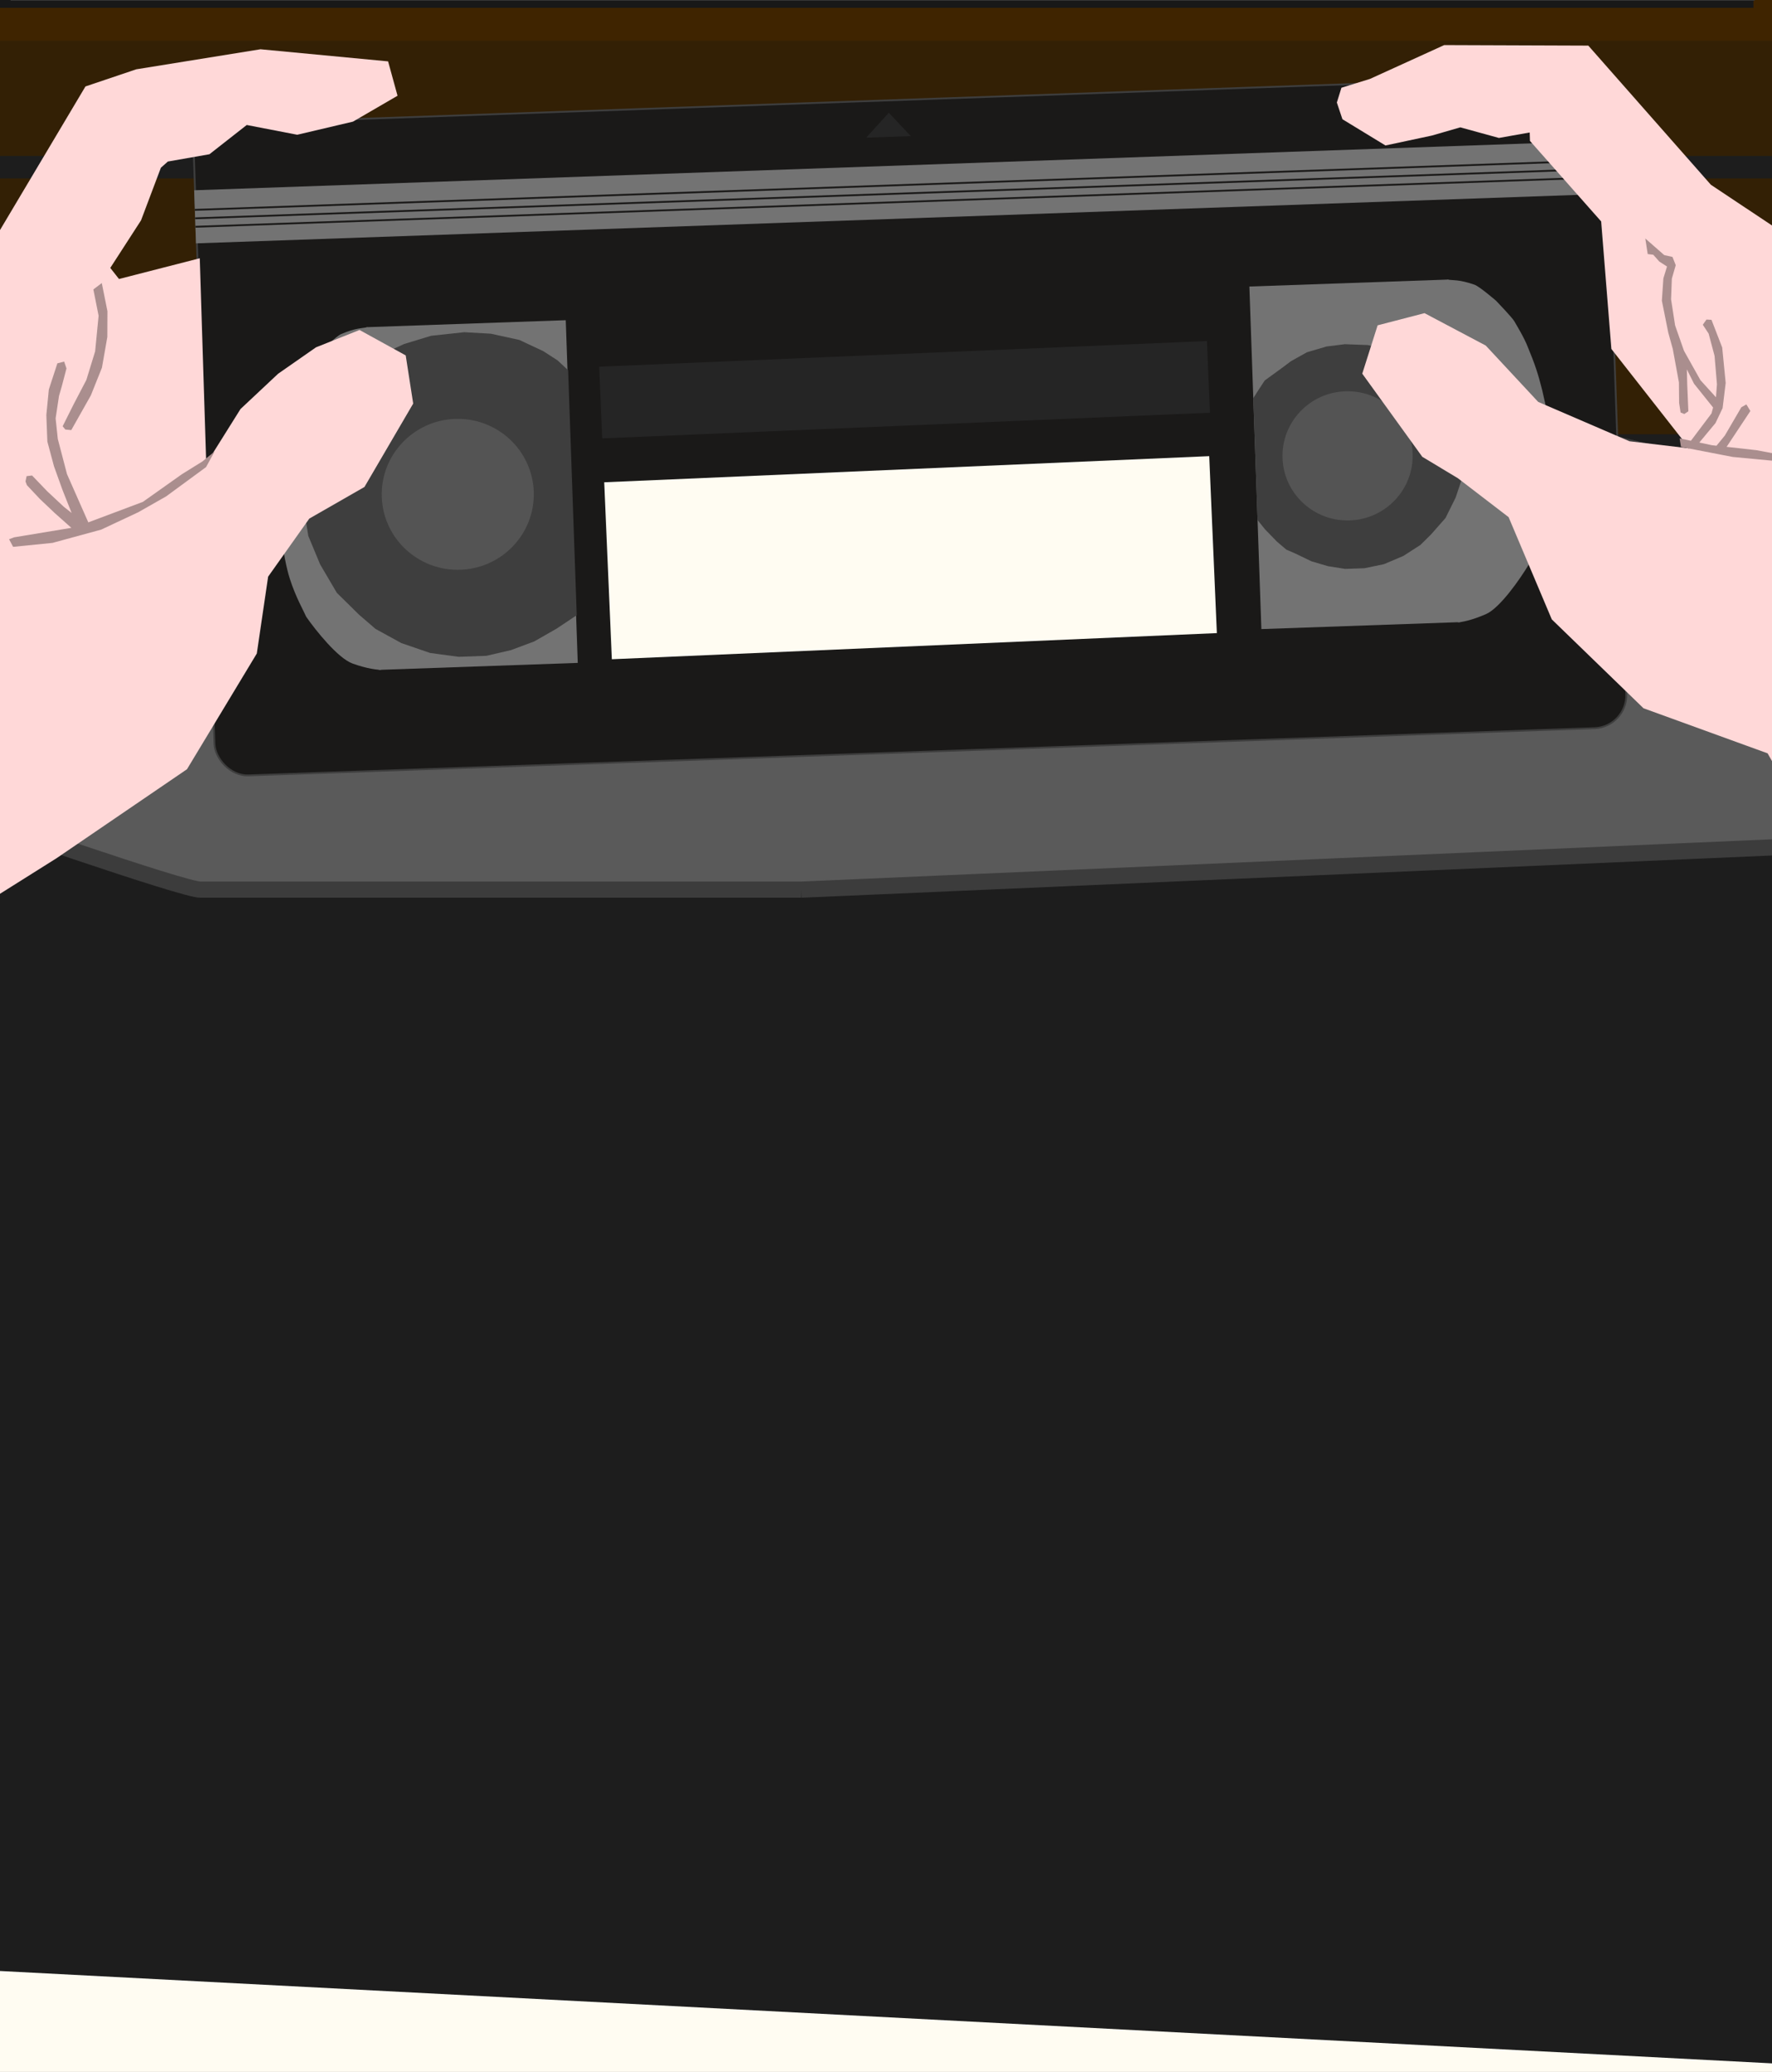 <?xml version="1.0" encoding="UTF-8"?> <svg xmlns="http://www.w3.org/2000/svg" width="320" height="374" viewBox="0 0 320 374" fill="none"><rect x="0" y="0" width="320" height="374" fill="#808080" stroke="none"/><g clip-path="url(#clip0_485_39640)"><rect width="320" height="374" fill="#FFFCF2"></rect><path d="M-333.566 -16.119H556.104V384.76L-333.566 338.403V-16.119Z" fill="#1D1D1D"></path><rect x="-131.094" y="-27.664" width="572.182" height="35.066" fill="#3F2400"></rect><rect x="-131.094" y="32.205" width="572.182" height="20.741" fill="#332005"></rect><rect x="-134.299" y="57.65" width="572.182" height="20.741" fill="#332005"></rect><rect x="-134.299" y="83.949" width="572.182" height="20.741" fill="#332005"></rect><rect x="-131.094" y="7.402" width="572.182" height="20.741" fill="#332005"></rect><path d="M-0.232 -47.336L2.547 -48.94L314.724 -47.336L316.649 -22.96V1.415H-0.232V-47.336Z" fill="#181818"></path><rect x="1.906" y="-48.619" width="314.957" height="48.751" fill="#373737"></rect><path d="M-19.674 102.085C-17.12 99.891 67.246 80.755 109.11 71.461L280.618 77.555L364.469 97.362L381.411 116.407V130.576L333.777 152.363L144.713 160.591H36.186C33.141 160.591 -2.323 148.301 -19.674 142.155V102.085Z" fill="#5A5A5A"></path><path d="M144.713 160.591L333.777 152.363L381.411 130.576V116.407L364.469 97.362L280.618 77.555L109.11 71.461C67.246 80.755 -17.12 99.891 -19.674 102.085V142.155C-2.323 148.301 33.141 160.591 36.186 160.591M144.713 160.591C109.806 160.591 39.23 160.591 36.186 160.591M144.713 160.591H36.186" stroke="#3C3C3C" stroke-width="2.922"></path><rect x="34.808" y="22.521" width="255.112" height="117.729" rx="5.939" transform="rotate(-2.009 34.808 22.521)" fill="#1A1918" stroke="#3E3E3E" stroke-width="0.327"></rect><rect x="66.227" y="59.06" width="35.962" height="61.898" transform="rotate(-2.009 66.227 59.06)" fill="#737373"></rect><path d="M63.669 119.777C66.32 120.731 68.217 120.926 68.834 120.904L71.998 86.772L66.334 59.056C65.362 59.308 64.376 59.124 61.583 60.313C60.686 60.694 57.878 63.496 57.878 63.496C57.878 63.496 55.157 66.754 54.853 67.419C54.55 68.084 53.297 70.423 52.734 72.291C51.713 75.358 51.262 77.071 50.721 80.104C50.15 83.554 49.932 85.558 49.956 89.399C49.96 89.982 50.234 92.77 50.71 96.242C51.186 99.715 51.699 102.475 52.339 104.472C53.416 107.837 54.829 110.237 55.304 111.347C56.988 113.76 61.019 118.823 63.669 119.777Z" fill="#737373"></path><rect width="35.962" height="61.898" transform="matrix(-0.999 0.035 0.035 0.999 261.547 50.463)" fill="#737373"></rect><path d="M268.351 110.852C265.774 111.989 263.895 112.317 263.278 112.338L257.73 78.512L261.437 50.467C262.425 50.65 263.395 50.398 266.265 51.388C267.186 51.706 270.184 54.303 270.184 54.303C270.184 54.303 273.126 57.362 273.476 58.005C273.826 58.646 275.239 60.892 275.931 62.716C277.165 65.704 277.735 67.382 278.487 70.369C279.299 73.77 279.656 75.754 279.901 79.588C279.939 80.17 279.861 82.969 279.629 86.467C279.397 89.964 279.079 92.753 278.581 94.791C277.742 98.222 276.501 100.716 276.105 101.857C274.594 104.381 270.928 109.715 268.351 110.852Z" fill="#737373"></path><rect x="108.205" y="66.193" width="109.848" height="12.951" transform="rotate(-2.417 108.205 66.193)" fill="#252525"></rect><rect x="109.113" y="87.057" width="109.359" height="31.972" transform="rotate(-2.472 109.113 87.057)" fill="#FFFCF2"></rect><path d="M102.599 66.833L104.15 111.05L100.527 113.467L96.465 115.79L92.267 117.355L87.833 118.383L82.823 118.559L77.674 117.867L72.486 116.086L67.816 113.524L64.893 111.01L60.827 107.009L57.812 101.88L55.668 96.722L54.828 91.408L54.656 86.507L55.686 81.673L57.575 76.482L59.631 72.92L63.392 68.209L67.84 64.454L72.991 62.093L77.846 60.614L83.82 59.968L88.628 60.236L93.792 61.363L98.116 63.392L100.682 65.047L102.599 66.833Z" fill="#3E3E3E"></path><path d="M231.451 66.459L228.391 68.681L227.253 70.42L226.322 71.871L227.094 93.87L228.462 95.567L230.612 97.781L232.298 99.213L233.909 99.912L236.829 101.32L239.806 102.198L242.92 102.693L246.391 102.571L249.915 101.843L253.414 100.36L256.516 98.363L258.414 96.484L261.03 93.522L262.864 89.831L264.095 86.162L264.418 82.45L264.299 79.055L263.353 75.764L261.795 72.269L260.201 69.907L257.374 66.834L254.118 64.455L250.444 63.073L247.017 62.287L242.857 62.131L239.548 62.549L236.034 63.579L233.144 65.191L231.451 66.459Z" fill="#3E3E3E"></path><ellipse cx="82.667" cy="89.232" rx="13.731" ry="13.622" transform="rotate(-2.009 82.667 89.232)" fill="#545454"></ellipse><ellipse cx="243.353" cy="82.286" rx="11.754" ry="11.66" transform="rotate(-2.009 243.353 82.286)" fill="#545454"></ellipse><rect x="35.059" y="34.346" width="255.439" height="9.59" transform="rotate(-2.009 35.059 34.346)" fill="#737373"></rect><line x1="35.186" y1="37.883" x2="290.468" y2="28.928" stroke="#1A1918" stroke-width="0.327"></line><line x1="35.236" y1="39.409" x2="290.519" y2="30.453" stroke="#1A1918" stroke-width="0.327"></line><line x1="35.291" y1="40.933" x2="290.573" y2="31.978" stroke="#1A1918" stroke-width="0.327"></line><path d="M160.513 20.348L156.418 24.853L164.478 24.571L160.513 20.348Z" fill="#252525"></path><path d="M10.22 154.912L-34.559 183.061L-38.793 141.139L-27.525 110.583L-19.422 76.782L-16.655 58.466L-1.778 44.515L15.432 15.605L24.611 12.511L47.041 8.893L70.084 11.079L71.79 17.282L63.739 21.957L53.675 24.324L44.559 22.562L37.822 27.843L30.313 29.159L29.054 30.277L25.47 39.774L19.916 48.362L21.489 50.362L36.075 46.62L36.576 62.532L36.745 67.89L37.243 83.708L43.433 73.832L50.221 67.466L57.06 62.699L64.924 59.564L73.266 64.155L74.618 72.85L65.816 87.904L55.857 93.611L48.421 104.092L46.377 117.963L33.768 138.854L10.22 154.912Z" fill="#FFD8D8"></path><path d="M330.293 155.556L347.276 170.914L365.068 134.54L347.276 94.549L323.393 42.959L308.963 33.352L286.828 8.234L260.807 8.138L247.381 14.253L242.247 15.837L241.416 18.506L242.426 21.523L250.198 26.259L258.577 24.47L263.714 22.987L270.685 24.902L276.244 23.914L276.292 25.437L289.149 39.972L290.992 62.985L305.075 80.938L294.261 79.652L277.776 72.549L268.309 62.378L257.249 56.527L248.781 58.725L246.007 67.451L256.846 82.457L263.269 86.32L272.435 93.349L280.232 111.804L296.796 127.849L319.208 135.985L330.293 155.556Z" fill="#FFD8D8"></path><path d="M25.799 90.595L32.865 85.589L36.531 83.313L38.75 81.503L37.213 84.314L30.012 89.597L24.967 92.463L18.27 95.602L9.48 97.996L2.37 98.712L1.637 97.34L2.537 96.995L12.886 95.281L9.895 92.62L7.218 90.085L4.862 87.581L4.603 86.906L4.804 85.95L5.791 85.83L8.544 88.698L11.523 91.479L12.931 92.591L11.279 88.422L9.745 84.157L8.553 79.708L8.369 74.924L8.819 70.31L10.362 65.586L11.584 65.272L12.006 66.504L11.145 69.778L10.656 71.464L10.044 75.52L10.44 79.242L12.098 85.578L15.947 94.293L25.799 90.595Z" fill="#AA8E8E"></path><path d="M11.798 77.533L11.314 76.944L13.331 72.916L15.594 68.587L17.179 63.434L17.806 56.996L16.861 52.246L18.381 51.094L19.402 56.176L19.382 60.832L18.41 66.37L16.406 71.374L12.871 77.637L11.798 77.533Z" fill="#AA8E8E"></path><path d="M303.557 80.674L303.319 79.132L305.358 79.563L309.078 74.623L309.362 73.558L305.919 69.262L304.624 66.677L304.693 69.451L304.896 74.247L304.164 74.732L303.495 74.464L303.229 72.741L303.194 69.033L302.081 62.985L301.269 60.047L300.111 54.285L300.385 50.251L301.04 48.108L299.646 47.209L298.56 45.984L297.555 45.861L297.121 43.05L300.543 46.049L302.028 46.377L302.616 47.864L301.915 50.293L301.774 54.028L302.502 58.743L304.106 63.322L307.075 68.62L309.884 71.714L310.06 69.366L309.626 64.234L308.558 60.222L307.504 58.621L308.166 57.683L309.07 57.729L311.006 62.721L311.636 69.122L311.082 73.664L309.796 76.369L306.873 79.883L309.158 80.366L309.979 80.458L311.487 78.614L314.465 73.513L315.373 73.001L316.094 74.19L311.803 80.661L317.186 81.262L321.525 82.077L322.016 82.93L320.352 83.187L312.891 82.482L303.557 80.674Z" fill="#AA8E8E"></path></g><defs><clipPath id="clip0_485_39640"><rect width="320" height="374" fill="white"></rect></clipPath></defs></svg> 